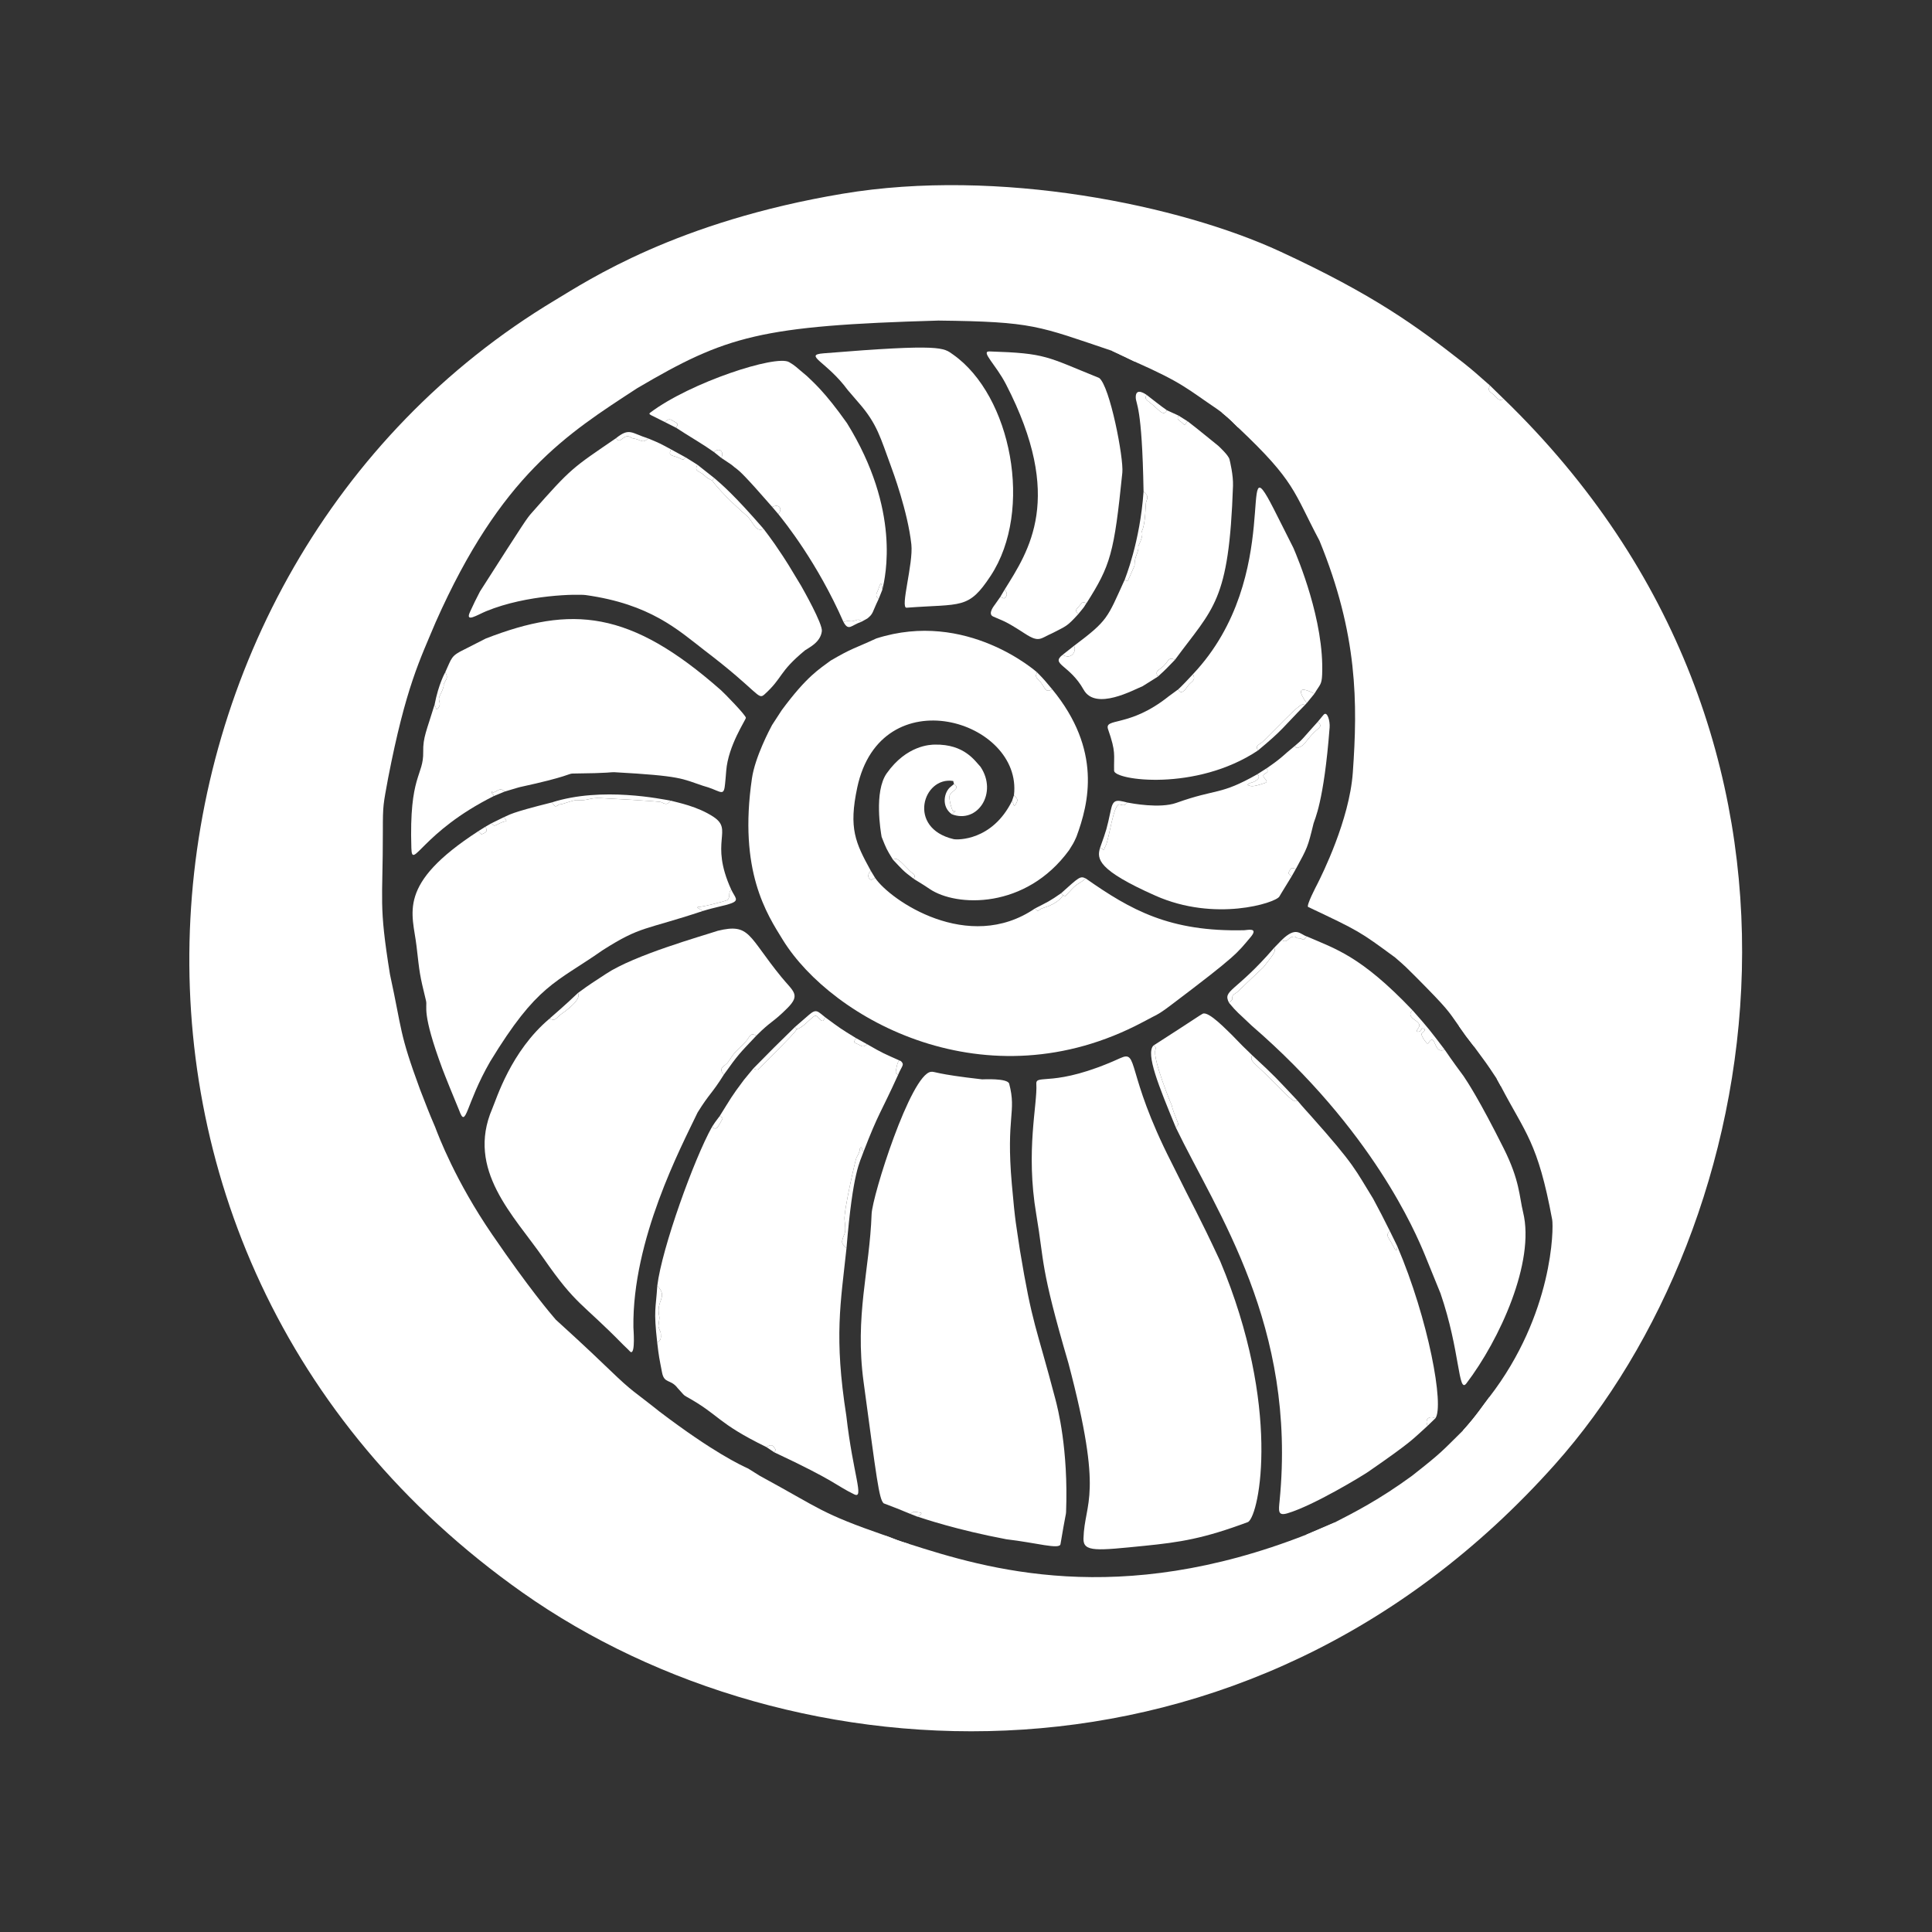 <svg xmlns="http://www.w3.org/2000/svg" xml:space="preserve" style="fill-rule:evenodd;clip-rule:evenodd;stroke-linejoin:round;stroke-miterlimit:2" viewBox="0 0 1024 1024"><rect x="0" y="0" width="1024" height="1024" fill="#333333" stroke="none"/><path d="M775.652 192.309c6.486 5.187 6.29 5.237 14.039 11.988-1.64 3.48.497 3.086 2.987 5.999 2.622 3.066 3.893 1.018 4.101.919 187.957 181.74 140.123 438.556 27.363 564.976-163.958 183.818-404.972 168.293-547.308 67.82C20.893 663.346 57.838 300.914 294.243 159.065c17.579-10.547 64.39-41.628 152.298-56.374 82.883-13.904 179.087 6.125 232.039 30.639 49.499 22.915 72.003 39.359 97.072 58.979Zm-278.146-22.404c-94.641 2.724-112.531 8.052-159.822 35.878-37.219 24.269-72.209 46.083-106.74 123.914-8.375 19.976-15.864 34.47-25.256 82.843-2.526 13.937-2.789 13.808-2.77 27.958.05 38.116-2.306 38.224 3.777 75.959 6.572 30.184 4.745 30.607 15.934 60.989 4.198 10.682 4.013 10.599 8.036 19.987 1.82 4.815 10.785 28.54 30.162 56.837 19.806 28.923 30.798 41.745 33.734 45.169 2.31 2.091 16.066 14.548 28.489 26.558 12.565 12.147 13.022 11.38 26.63 22.273 28.526 21.641 42.84 28.234 46.889 30.099.487.308 5.724 3.615 6.11 3.825 32.728 17.76 31.827 19.643 66.98 31.832 5.975 2.253 5.844 2.356 11.92 4.219 41.477 13.307 110.996 34.271 210.864-4.887l6.999-2.989 7.832-3.368c10.553-5.421 23.722-12.093 41.044-24.737 16.335-12.813 15.909-13.078 26.981-23.958 7.298-8.028 10.767-13.538 14.11-17.871 33.886-43.925 34.067-89.735 33.281-93.984-7.637-41.281-14.238-45.797-27.301-70.892l-2.151-3.901c-5.802-8.808-5.829-8.596-11.97-16.973-3.955-5.145-3.938-5.106-4.271-5.556-2.021-2.73-1.82-2.689-3.823-5.396-5.769-8.17-5.361-8.435-22.856-26.072-5.304-5.268-5.188-5.257-10.835-10.14-18.934-13.917-18.924-13.948-46.134-26.818-1.2-.567 4.456-11.375 4.948-12.315 2.22-4.419 16.92-33.68 18.716-58.916 2.615-36.748 2.688-73.209-17.669-122.9-13.917-26.204-12.602-31.15-43.022-59.889-3.221-3.028-3.084-3.368-8.858-8.135l-2.229-1.644c-15.967-10.769-18.322-13.963-43.817-25.235-6.12-2.981-6.001-2.847-12.095-5.743-39.162-13.17-41.501-15.431-91.817-16.021Z" style="fill:#fff"/><path d="M464.451 338.396c47.891-15.337 84.892 17.725 85.196 17.932-1.456 3.188.313 2.92 2.318 5.779 2.288 3.262 2.202 5.047 5.74 3.243 26.416 32.191 19.429 60.304 12.825 78.162-1.683 3.765-1.735 3.593-3.893 7.088-22.947 31.448-59.75 30.163-73.895 20.573-4.225-2.865-4.183-2.65-8.436-5.348 1.227-2.437-.128-2.239-1.992-4.135-6.252-6.357-6.774-7.143-9.023-6.034-3.62-5.862-3.484-5.772-6.018-12.091-.463-2.667-4.168-24.009 2.723-33.721 10.586-14.918 23.132-15.147 25.507-15.191 15.696-.286 21.214 8.67 24.156 11.726 9.32 13.857-1.533 30.435-15.189 25.174 1.772-1.626 2.069-1.622 1.905-1.749-.586-.452-.626.511-1.215.132-.483-.311-1.862-4.445-1.948-7.486-.09-3.189 6.525-4.226 2.4-6.894l-.379-1.617c-16.039-2.578-24.684 24.983.196 30.818 1.806.424 20.448 1.076 30.987-20.293.963 1.725.847 3.629 1.85 1.934 1.485-2.508 1.206-2.803-.858-4.926 4.751-39.686-70.584-62.726-83.067-4.01-4.593 21.605-.975 29.187 7.175 44.029-.266.284-2.929 3.13.187 4.865.165.092.156-.079 2.112-1.063 7.97 11.809 49.379 40.333 84.701 16.233 1.222 1.162 1.413 1.696 2.689.508 1.211-1.127 8.077-1.662 12.295-7.509.292-.128.478.696.769.567.712-.313.605-.417 3.94-3.941 3.162-3.342 3.755-2.49 7.238-5.574 23.908 16.781 44.562 28.396 84.028 27.457 1.481-.035 7.889-1.662 3.325 3.709-7.263 8.548-6.715 9.211-42.618 36.314-6.798 5.131-7.015 4.615-14.518 8.695-82.771 43.972-164.736-1.502-190.715-43.537-8.524-13.792-23.633-36.537-16.401-85.708 1.668-11.345 9.506-26.07 10.639-28.198l5.158-7.926c13.405-18.134 19.977-21.784 25.928-26.264 11.718-6.832 11.93-6.063 24.178-11.723Zm156.516 277.898c12.866 26.064 13.381 25.692 25.746 52.117 32.335 77.05 20.94 134.23 14.844 138.266-23.601 8.824-36.059 10.75-55.077 12.649-24.969 2.494-32.416 3.466-32.215-3.831.55-20.052 10.953-21.306-7.964-92.945-15.258-52.097-12.6-52.651-17.069-78.998-5.727-33.773.723-58.32.044-69.055-.351-5.555 9.262 2.381 44.384-13.622 10.129-4.615 2.653 7.024 27.307 55.419ZM520.5 572.077c.604.017 13.585-.734 14.392 2.324 4.024 15.263-1.764 17.202 1.392 53.125 1.875 21.335 2.275 21.204 4.272 34.963 6.649 40.186 8.479 39.685 18.806 79.05 1.222 4.659 6.944 26.469 5.68 59.941-.052 1.376-.319 1.178-2.96 16.957-.498 2.975-12.746-.737-28.65-2.585-26.38-4.976-44.208-11.017-47.959-12.288.276-.156.619.475.896.32.171-.097 3.543-1.996 1.065-2.224-2.684-.247-2.827-.993-4.898.755-7.15-2.941-7.031-2.923-14.19-5.621-2.473-2.331-3.666-12.916-10.627-64.333-4.752-35.098 3.208-59.288 4.248-88.954.335-9.583 20.678-74.031 31.447-75.418 2.172-.28 2.007 1.158 27.086 3.988Z" style="fill:#fff"/><path d="M437.615 539.345c7.883 5.804 7.751 5.762 16.061 10.848-.846 1.687-1.528 2.158.186 2.88 2.998 1.263 3.311 2.523 5.676.352 8.754 5.056 8.719 4.845 18.002 9.004-.282.141-.601-.484-.883-.343-1.22.612-1.944 6.312-1.905 6.414.207.547 1.025.702 1.232 1.249-9.261 20.394-10.243 19.807-18.337 40.81-1.02-1.568-.768-3.475-1.864-1.917-.245.348.605.651-1.871 4.979-.476.832-6.834 28.609-6.283 32.887.926 7.19.012 7.025-.655 9.007-1.13 3.357-.838 3.621 1.689 6.012-3.098 29.217-6.681 46.855-.084 88.953 3.52 31.019 9.684 44.255 4.136 41.537-10.229-5.012-9.258-6.734-42.358-22.27l.814-1.247c-1.573-2.763-2.135-3.135-4.979-1.54-26.705-13.079-24.358-16.748-42.506-26.775-1.456-.804-1.241-.922-4.522-4.472-3.715-4.898-7.106-2.19-8.271-8.274-1.533-8.006-1.623-7.897-2.562-15.907.043-.065 1.922-.643 1.972-3.011.063-2.946-.455-2.701-1.231-5.021-.374-1.116.723-4.257.327-6.003-1.884-8.328 4.926-9.878-1.024-16.021 2.45-20.103 19.62-67.46 28.936-84.099 1.434.695 2.12 1.716 3.806-1.142 2.053-3.482 2.039-3.496 1.809-3.735-.407-.421-1.031-.587-1.438-1.008 6.172-9.836 5.864-9.868 12.812-19.151 2.479-3.085 2.501-2.946 4.989-6.024 2.83 1.386 2.806.275 5.039-1.957 16.245-16.237 16.831-17.122 17.982-18.86 3.896-.932 8.679-7.733 10.18-7.097 1.342.568 2.013 2.427 3.447 2.69.794.146.884-1.894 1.678-1.748Zm215.071 8.955c5.495 5.629 5.456 5.597 5.935 6.08 2.531 2.554 2.512 2.345 5.065 4.921-1.571 3.363.588 3.105 13.113 15.885 8.607 8.781 9.078 8.948 10.883 8.145 2.276 2.779 6.443 7.357 7.016 7.986 23.829 26.759 23.417 28.432 33.092 44.005 4.557 8.575 4.501 8.428 8.842 17.107-2.619 2.71-.574 3.107 2.275 8.851 1.841 3.71 1.534-.592 1.663-.813 16.6 38.8 25.029 84.894 20.202 91.272-3.03-1.515-5.89.207-4.091 3.951-7.932 7.085-7.33 7.684-31.476 24.375-2.997 2.073-28.973 17.899-42.824 22.013-5.183 1.539-4.682-1.299-4.161-6.613 9.098-92.896-33.281-152.816-55.001-197.853 1.247-1.375 1.588-1.364.863-3.112-3.296-7.944-2.723-8.059-3.072-8.71-.296-.55-10.293-24.983-8.62-29.373.743-1.949-1.058-2.136-1.097-2.215 24.073-15.481 23.94-15.659 26.112-16.872 3.121-1.742 13.272 9.169 15.281 10.97Z" style="fill:#fff"/><path d="M380.445 493.332c17.153-4.184 15.987 2.821 33.659 24.465 6.386 7.822 10.395 9.346 3.224 16.528-7.822 7.835-8.624 6.72-16.407 14.566-3.761-1.884-3.169.691-6.181 3.764-4.754 4.851-5.081 4.458-8.801 10.203-1.527 2.358-5.737 2.87-2.291 6.739-6.561 10.477-7.464 9.67-13.906 20.045-8.895 18.59-34.652 67.399-34.024 113.856.013.933 1.081 13.602-1.262 13.162-.451-.085-.305-.287-4.181-3.927-22.215-22.714-24.643-20.511-42.261-45.902-15.696-22.621-41.09-46.711-27.122-79.178 2.323-5.399 9.831-30.328 30.203-47.607 1.45-.244 1.905 1.613 4.267-.717 1.345-1.326 1.282-1.239 2.741-2.288 9.94-7.141 8.694-9.77 8.23-10.749 7.33-5.385 7.339-5.128 14.914-10.168 15.035-9.961 50.51-19.899 59.198-22.792Z" style="fill:#fff"/><path d="M355.533 424.374c3.513.981 14.113 2.941 22.657 8.594 10.716 7.091-2.367 12.759 9.361 38.505-1.921 2.276-.112 3.029-1.877 5.505-2.734 1.176-13.231 3.536-14.16 3.582-1.876.092-1.872.259-1.868.412.007.277.209.133 2.919 1.86-31.495 10.432-32.673 7.801-53.032 20.715-25.412 17.767-34.708 18.046-59.751 59.129-13.111 22.76-12.68 36.14-16.408 25.864-8.377-20.267-8.157-20.279-8.897-22.03-11.279-30.394-7.819-32.558-8.68-36.09-3.499-14.348-3.326-14.3-5.032-28.964-2.048-17.595-10.8-32.698 32.759-60.919 1.657 1.532 1.606 1.726 1.784 1.649 2.581-1.109 3.24-1.461 1.995-4.014l3.13-1.792c1.291 1.194 1.323 1.602 2.891.76 4.502-2.418 5.057-1.584 5.047-2.018-.019-.788-1.068-1.312-1.087-2.099 3.028-1.219 2.602-2.066 25.157-7.709 1.673 1.659 1.543 2.539 2.893 1.745 1.086-.639.9-.783 2.096-.768.418.005 6.703-2.298 8.07-2.201 6.618.47 6.46-1.412 13-1.075 2.562.132 30.884 1.593 32 2.154 2.624 1.319 2.96 1.312 5.033-.795Zm337.046 71.924c15.185 6.621 28.575 10.253 56.04 39.101-4.483 4.743 6.151 5.535 3.158 9.454-2.232 2.923.641 1.809.777 1.739.6-.311.69-1.402 1.358-1.506.207-.032 2.889.236-.281 2.604-1.047.782 2.647 5.56 2.917 5.457.979-.377 1.369-2.07 2.417-2.016 2.039.105 1.703 7.463 6.747 5.211.766 1.143 3.736 5.575 10 14.002 1.956 2.917 8.274 12.337 21.305 38.378 8.526 17.038 8.179 25.297 10.265 33.841 6.417 26.284-12.46 67.568-30.057 90.651-4.424 5.802-3.196-17.008-13.735-47.71-.674-1.665-7.086-17.503-8.463-20.797-4.684-11.209-27.415-65.6-91.616-121.11-7.35-7.052-7.549-6.723-11.982-12.045 1.582-1.769 1.722-1.706 1.709-1.911-.201-2.993 1.116-2.329 3.204-4.347 12.657-12.233 12.763-11.925 13.697-13.121 6.046-7.746 6.104-8.132 5.307-9.843l3.922-4.037c3.534 1.772 3.03-1.456 6.227-1.84 1.657-.199 1.364 1.02 3.07.869 1.592-.14 1.734 1.434 2.935.256.398-.391.68-.89 1.079-1.28Z" style="fill:#fff"/><path d="M257.47 338.437c45.472-17.647 76.378-15.222 124.707 27.426 1.718 1.517 13.238 13.299 13.152 14.611-.075 1.155-9.386 14.739-10.417 28.065-.055.714-.561 7.257-.863 8.909-.86 4.705-2.897 1.311-11.535-.99-11.309-3.769-11.135-5.2-46.998-7.178-1.759-.097-1.663.511-22.01.715-2.319.023-1.959 1.539-28.078 7.209-.645.14-.586.173-7.911 2.34-2.499-2.134-2.727-.879-5.798.415-.714.301-1.069-.98-1.081-.156-.018 1.281 1.071.851 1.053 2.144-38.182 19.114-43.278 39.644-43.659 27.569-1.231-38.94 6.519-38.101 6.278-51.009-.144-7.717 1.762-11.049 6.034-25.064.931 1.665.668 3.555 1.879 1.934 2.23-2.986-.684-3.649.983-6.877 2.71-5.247 1.766-5.551 1.999-6 1.599-3.073 2.373-3.166.796-6.224 3.564-7.668 2.844-8.568 10.327-12.163.902-.434.825-.421 11.142-5.676Z" style="fill:#fff"/><path d="M326.378 232.343c1.668 1.616 1.986 1.384 3.898-.119 2.847-2.238 4.001-.013 5.266.147 4.327.546 4.837 3.02 8.006.002 6.286 2.615 6.126 2.587 12.13 5.815-2.004 3.98 1.189 2.826 5.009 4.906 1.493.813 1.543.559 2.824-.614l6.13 3.836c-1.937 3.833 1.01 2.981 4.021 5.961 1.648 1.631 1.822 1.184 3.838 2.494 5.592 7.542 16.646 17.179 18.213 18.545 3.692 3.219 4.527 9.025 9.013 7.002 3.102 4.092 2.984 3.991 5.93 8.078 7.381 10.807 7.116 10.861 13.934 22.055 1.045 1.841 11.464 20.181 11.011 24.055-.709 6.059-6.989 8.8-8.952 10.203-14.169 11.714-11.432 14.268-21.514 23.394-3.454 3.127-3.058-1.593-31.775-23.432-14.039-10.862-28.726-24.48-62.848-29.262-4.004-.561-31.056-.405-52.82 8.541-4.761 1.957-11.307 6.328-8.579.376 2.564-5.591 2.538-5.44 5.311-10.868 24.505-38.343 24.784-38.66 27.42-41.655 21.169-24.049 21.538-23.707 44.534-39.46Zm122.896-25.672c-11.028-15.028-23.717-18.508-12.79-19.402 63.081-5.158 63.54-2.962 68.711.681 30.781 21.683 42.753 82.49 19.87 117.255-11.834 17.98-15.281 14.692-44.554 16.896-3.553.267 3.643-23.379 2.528-33.56-1.9-17.348-9.782-38.645-10.984-41.895-5.298-14.298-7.081-21.908-16.755-32.96l-6.026-7.015Z" style="fill:#fff"/><path d="M427.681 199.305c3.153 3.118 9.254 8.03 21.216 24.937 28.593 46.116 20.411 81.278 18.774 88.312-.086-.179-.263-6.27-1.902-.942-.979 3.185-2.34 3.483-.114 5.969-3.467 7.127-2.652 7.607-5.945 10.232l-3.173 1.767c-1.324-1.234-1.348-1.447-3.037-.791-3.129 1.216-3.392-.407-6.422.918-13.899-31.626-31.206-53.056-34.566-57.217 2.288-2.454.889-5.669-3.224-3.803-14.666-16.84-17.086-18.781-18.806-20.162-1.764-1.236-1.562-1.348-3.31-2.574-.381-.267-.359-.238-4.847-3.219 1.729-3.903-1.465-5.587-3.9-3.132l-4.118-2.798c-7.931-5.112-7.963-4.88-15.943-10.075.775-1.628 1.316-1.919-.145-2.767-2.896-1.682-3.357-2.626-5.814-.249-7.5-3.919-9.132-3.972-7.735-5.026 21.167-15.97 66.659-30.818 73.575-26.755 3.55 2.086 3.283 2.297 9.436 7.375Zm257.874 91.169c2.153 5.06 16.374 38.497 15.209 67.04-.228 5.608-1.217 5.232-4.066 10.138-12.985-6.607-4.425 4.596-4.069 4.967l-.965 1.036c-2.125-.954-2.622-.467-21.985 19.077-2.391 2.414-4.558 1.911-2.964 5.059-32.903 21.877-76.119 15.744-76.226 10.709-.185-8.752 1.105-9.661-3.177-21.924-2.222-6.363 11.16-.797 31.96-17.388l5.155-3.779c.121.118 1.475 3.722 4.693-1.195 2.315-3.538 4.922-2.993 3.193-6.908 49.336-52.306 22.34-127.584 42.783-87.59 5.298 10.364 5.154 10.332 10.459 20.758Z" style="fill:#fff"/><path d="M607.657 209.228c-1.46 2.989.589 2.506 6.164 7.908 3.596 3.484 4.185.814 4.701.325l6.101 2.793c-1.148 2.427.207 2.185 2.064 3.964.975.934.962.938 1.069.907 1.323-.385.526-1.37 1.839-1.752 4.638 3.517 15.126 12.157 16.098 12.899.549.505 5.428 5 5.962 7.177.27 1.102 2.059 8.397 1.864 14.051-2.134 61.733-10.337 64.406-30.766 92.215-3.498-1.657-3.172.413-5.944 3.18-2.717 2.712-4.799 2.292-3.181 5.773l-8.023 5.033c-4.503 1.758-24.887 13.208-31.243 1.873-7.488-13.354-17.678-13.405-11.153-18.517 4.578 2.75 7.517-1.71 6.095-4.786 18.007-13.537 17.475-14.48 26.774-34.939 1.176.601 1.425 1.159 1.946-.029 3.27-7.448 3.328-7.375 3.324-7.848-.004-.403-.025-2.646.883-4.955 1.782-4.536.916-4.631 1.094-5 3.369-6.984 1.589-7.417 1.894-8 1.99-3.801 1.961-14.467 2.145-15 1.143-3.306 1.178-3.623-1.256-6.017-.787-46.279-4.141-45.984-4.14-49.998.003-5.464 5.444-1.355 5.689-1.257Z" style="fill:#fff"/><path d="M582.581 200.324c5.67 4.283 13.065 42.503 12.28 50.202-4.366 42.827-6.235 49.099-19.008 69.216-2.467-1.243-2.372-.072-4.203 1.875-1.612 1.714-1.837 2.106-.15 3.883-5.931 6.499-6.135 6.199-13.915 10.176-6.127 2.632-6.688 5.143-14.311.185-11.314-7.358-11.603-6.658-16.91-9.102-3.134-1.443.832-6.081.988-6.358l2.865-4.088 1.931.873c2.977-1.857.589-4.422.333-4.697 12.75-20.513 31.901-48.417.709-108.815-5.453-10.558-13.618-17.564-8.71-17.409 30.299.956 30.055 2.762 58.101 14.059Zm115.915 182.173c2.932-3.516 2.881-3.523 3.167-3.797 1.866-1.794 3.325 3.483 3.071 6.814-3.037 39.786-8.034 48.938-8.519 50.917-3.122 12.749-3.145 12.647-9.444 24.234-2.491-1.286-2.714-.427-3.891 2.025-.087.18.119.131 1.684 1.846-6.067 9.823-5.971 9.848-6.509 10.693-2.151 3.38-34.087 13.524-65.657-.504-30.842-13.706-31.083-19.533-29.337-25.391.803.002 1.353 1.076 2.156 1.077.18 0-.231-.267.786-2.098 1.929-3.476 4.105-22.83 7.517-21.924 2.263.601 2.341.638 4.026-1.021 2.04.391 17.203 3.296 25.965.161 21.57-7.719 23.022-3.848 42.901-15.17 0 .002 2.493 1.512-1.233 3.694-1.782 1.044-2 .309-4.082 1.95 1.853.603 2.001 1.51 9.388-1.023 2.915-1-2.826-3.3-.185-4.828 1.683-.974 1.921-1.179 1.017-2.917 8.811-6.047 8.297-6.545 15.016-11.929l.927 1.194c4.243-.933 4.298-3.349 9.081-8.165 2.777-2.795 4.896-3.121 2.155-5.838Zm-342.963 41.877c-2.073 2.107-2.409 2.114-5.033.795-1.116-.561-29.438-2.022-32-2.154-6.54-.337-6.382 1.545-13 1.075-1.367-.097-7.652 2.206-8.07 2.201-1.196-.015-1.01.129-2.096.768-1.35.794-1.22-.086-2.893-1.745 26.622-8.559 58.648-1.667 63.092-.94Zm417.641 119.359c2.074-.947 2.039-.14 4.326-.048 6.618.266 5.211 3.595 7.977 3.92 3.702.435.264 5.664 4.2 7.728 3.435 1.802-1.344 4.46-1.462 4.411-2.785-1.157-2.282-7.224-6.947-5.059-3.955-5.145-3.938-5.106-4.271-5.556-2.021-2.73-1.82-2.689-3.823-5.396Zm-315.527 66.826c-1.799 5.402-5.572 9.64-8.984 50.968-2.527-2.391-2.819-2.655-1.689-6.012.667-1.982 1.581-1.817.655-9.007-.551-4.278 5.807-32.055 6.283-32.887 2.476-4.328 1.626-4.631 1.871-4.979 1.096-1.558.844.349 1.864 1.917Zm148.461-350.076c2.434 2.394 2.399 2.711 1.256 6.017-.184.533-.155 11.199-2.145 15-.305.583 1.475 1.016-1.894 8-.178.369.688.464-1.094 5-.908 2.309-.887 4.552-.883 4.955.004.473-.054.4-3.324 7.848-.521 1.188-.77.63-1.946.029.185-.555 8.177-19.914 10.03-46.849Zm5.185 293.719c.039.079 1.84.266 1.097 2.215-1.673 4.39 8.324 28.823 8.62 29.373.349.651-.224.766 3.072 8.71.725 1.748.384 1.737-.863 3.112-9.183-22.213-15.99-38.951-11.926-43.41Zm64.053-51.872c.797 1.711.739 2.097-5.307 9.843-.934 1.196-1.04.888-13.697 13.121-2.088 2.018-3.405 1.354-3.204 4.347.013.205-.127.142-1.709 1.911-3.611-6.977 3.27-5.295 23.917-29.222Zm73.273 33.069c8.983 10.176 8.833 10.133 17.093 20.943-5.044 2.252-4.708-5.106-6.747-5.211-1.048-.054-1.438 1.639-2.417 2.016-.27.103-3.964-4.675-2.917-5.457 3.17-2.368.488-2.636.281-2.604-.668.104-.758 1.195-1.358 1.506-.136.07-3.009 1.184-.777-1.739 2.993-3.919-7.641-4.711-3.158-9.454ZM378.589 253.39c3.875 3.316 10.558 8.945 26.137 26.928-4.486 2.023-5.321-3.783-9.013-7.002-1.567-1.366-12.621-11.003-18.213-18.545l1.089-1.381Zm55.856 515.134c-4.104-2.048-6.634-3.714-2.044-6.291 1.477-.83 1.626-4.977.111-4.795-3.22.387-.141-3.539 1.715-1.708 1.395 1.376 2.643 1.291 1.357 2.881-1.483 1.835 5.38 1.948 4.891 5.866-.07.563-1.246 9.986-3.838 5.954-.391-.609 4.34-6.044-.314-3.11-.966.609-.866.555-1.878 1.203Z" style="fill:#fff"/><path d="M691.664 373.655c-12.196 12.384-11.503 12.971-24.949 24.136-1.594-3.148.573-2.645 2.964-5.059 19.363-19.544 19.86-20.031 21.985-19.077Zm-27.978 185.646c12.542 11.607 12.331 11.677 23.996 24.03-1.805.803-2.276.636-10.883-8.145-12.525-12.78-14.684-12.522-13.113-15.885Zm-66.14-133.933c-1.685 1.659-1.763 1.622-4.026 1.021-3.412-.906-5.588 18.448-7.517 21.924-1.017 1.831-.606 2.098-.786 2.098-.803-.001-1.353-1.075-2.156-1.077 3.494-9.8 3.485-9.701 5.651-19.788 1.282-5.971 2.908-5.686 8.834-4.178ZM421.347 544.33l.963 1.17c-1.151 1.738-1.737 2.623-17.982 18.86-2.233 2.232-2.209 3.343-5.039 1.957 10.926-11.126 10.883-11.045 22.058-21.987Zm134.329-210.478c-5.099 2.316-4.711 2.893-5.176 3.009-3.046.766-6.136-4.385-1.008-3.328 1.64.338 1.744-3.641 3.873-1.7 1.389 1.266 2.99-2.997 3.118-3.339.434-1.156 8.223-1.721 8.351.384.049.793-8.399 4.629-9.158 4.974ZM348.375 681.476c5.95 6.143-.86 7.693 1.024 16.021.396 1.746-.701 4.887-.327 6.003.776 2.32 1.294 2.075 1.231 5.021-.05 2.368-1.929 2.946-1.972 3.011-1.969-17.566-.743-17.452.044-30.056Zm52.546-132.585c-9.301 9.854-9.401 9.685-17.273 20.706-3.446-3.869.764-4.381 2.291-6.739 3.72-5.745 4.047-5.352 8.801-10.203 3.012-3.073 2.42-5.648 6.181-3.764Zm-13.37-77.418c1.988 4.229 4.445 5.653.049 7.299-3.331 1.247-8.499 2.042-15.035 4.06-2.71-1.727-2.912-1.583-2.919-1.86-.004-.153-.008-.32 1.868-.412.929-.046 11.426-2.406 14.16-3.582 1.765-2.476-.044-3.229 1.877-5.505ZM777.425 536.7c1.932-3.078 1.503-3.885 5.05-4.365 7.049-.954 4.064 4.634 3.824 5.083-1.076 2.015.39 1.87.489 3.078.429 5.264-1.903-2.256-9.363-3.796Zm11.984 203.735c.535.559 2.535 1.062.753 2.843-.77.769-6.202 6.195-8.089 10.941-2.382 5.991-6.193 4.339-6.774 4.087 7.298-8.028 10.767-13.538 14.11-17.871ZM306.333 526.292c.464.979 1.71 3.608-8.23 10.749-1.459 1.049-1.396.962-2.741 2.288-2.362 2.33-2.817.473-4.267.717 9.109-7.878 14.053-12.618 15.238-13.754Z" style="fill:#fff"/><path d="M437.615 539.345c-.794-.146-.884 1.894-1.678 1.748-1.434-.263-2.105-2.122-3.447-2.69-1.501-.636-6.284 6.165-10.18 7.097l-.963-1.17c.607-.505.546-.476 7.454-6.468 4.001-3.47 4.612-1.732 8.814 1.483Zm67.997-123.789c4.125 2.668-2.49 3.705-2.4 6.894.086 3.041 1.465 7.175 1.948 7.486.589.379.629-.584 1.215-.132.164.127-.133.123-1.905 1.749-5.79-4.119-4.039-11.937-.569-14.572.957-.727.823-.686 1.711-1.425Zm165.705-8.321c.904 1.738.666 1.943-1.017 2.917-2.641 1.528 3.1 3.828.185 4.828-7.387 2.533-7.535 1.626-9.388 1.023 2.082-1.641 2.3-.906 4.082-1.95 3.726-2.182 1.233-3.692 1.233-3.694l4.905-3.124Zm-435.316-50.959c1.577 3.058.803 3.151-.796 6.224-.233.449.711.753-1.999 6-1.667 3.228 1.247 3.891-.983 6.877-1.211 1.621-.948-.269-1.879-1.934 2.156-11.114 5.523-16.842 5.657-17.167Zm462.495 26.221c2.741 2.717.622 3.043-2.155 5.838-4.783 4.816-4.838 7.232-9.081 8.165l-.927-1.194c4.122-3.382 3.806-3.585 12.163-12.809ZM326.378 232.343c7.292-5.883 8.173-2.776 17.17.03-3.169 3.018-3.679.544-8.006-.002-1.265-.16-2.419-2.385-5.266-.147-1.912 1.503-2.23 1.735-3.898.119Zm2.22 466.842c-2.95-1.585-.197-2.187.567-4.855.01-.037-1.774-2.98-.875-5.933 1.074-3.527 4.071 1.733 2.873 7.199-.542 2.477.067 3.345-2.565 3.589Zm233.839-225.769 1.063 1.109c-4.218 5.847-11.084 6.382-12.295 7.509-1.276 1.188-1.467.654-2.689-.508 7.251-3.753 7.275-3.514 13.921-8.11Zm-89.146-17.76c2.249-1.109 2.771-.323 9.023 6.034 1.864 1.896 3.219 1.698 1.992 4.135-6.043-4.537-5.758-4.654-11.015-10.169Z" style="fill:#fff"/><path d="M575.447 465.577c-3.483 3.084-4.076 2.232-7.238 5.574-3.335 3.524-3.228 3.628-3.94 3.941-.291.129-.477-.695-.769-.567l-1.063-1.109c9.619-8.654 10.081-9.2 13.01-7.839Zm32.21-256.349c.857.674 8.997 7.067 10.865 8.233-.516.489-1.105 3.159-4.701-.325-5.575-5.402-7.624-4.919-6.164-7.908ZM596.44 408.862c3.546-2.897 3.938-.941 6.874-.362.672.132 4.885-4.449 4.395 1-.288 3.207-10.417-.34-11.269-.638Zm96.139 87.436c-.399.39-.681.889-1.079 1.28-1.201 1.178-1.343-.396-2.935-.256-1.706.151-1.413-1.068-3.07-.869-3.197.384-2.693 3.612-6.227 1.84 7.809-7.604 9.705-3.087 13.311-1.995Zm-222.92 317.728c5.975 2.253 5.844 2.356 11.92 4.219-1.846 1.754-1.683 2.465-2.919 1.79-5.47-2.985-5.811-1.808-7.997-2.979-2.876-1.541-1.401-2.186-1.004-3.03Zm153.094-464.311c-4.495 4.581-4.298 4.602-9.125 8.953-1.618-3.481.464-3.061 3.181-5.773 2.772-2.767 2.446-4.837 5.944-3.18Zm53.846 241.886c-1.77 2.264-1.918 2.275-1.301 5.006.642 2.843-6.214 2.453-4.559-3.071.171-.57 2.819.741 2.096-.97-.062-.145-.681-1.609-.282-1.95.237-.204 3.728.886 4.046.985Zm-87.276-405.675c2.603-1.234 2.913-1.019 12.984 3.928 1.266.622-.308.63-.889 1.815-6.12-2.981-6.001-2.847-12.095-5.743Zm-39.676 170.402c4.319 4.371 4.129 4.398 8.058 9.022-3.538 1.804-3.452.019-5.74-3.243-2.005-2.859-3.774-2.591-2.318-5.779Zm82.666.978c1.729 3.915-.878 3.37-3.193 6.908-3.218 4.917-4.572 1.313-4.693 1.195.614-.665.806-.459 7.886-8.103Zm-262.672-110.99c.728.549.576.49 8.948 7.074l-1.089 1.381c-2.016-1.31-2.19-.863-3.838-2.494-3.011-2.98-5.958-2.128-4.021-5.961Zm367.967 291.158c2.174-6.335.228-6.191-1.039-8.179-5.143-8.067 3.901.747 4.145.985 1.339 1.306-.307 1.706.534 3.382 1.823 3.632-3.218 3.798-3.64 3.812ZM456.39 290.364c-1.235 3.611 1.511 6.025-.586 6.517-5.631 1.322-5.032-3.786.586-6.517Zm191.074-71.816c3.438-3.314 3.552-.213 6.784 3.235 3.506 3.742 2.362 4.199 2.074 4.9-3.221-3.028-3.084-3.368-8.858-8.135Zm89.168 433.881 3.938 8.038c-.129.221.178 4.523-1.663.813-2.849-5.744-4.894-6.141-2.275-8.851ZM447.078 329.707c3.03-1.325 3.293.298 6.422-.918 1.689-.656 1.713-.443 3.037.791-5.396 1.784-6.709 5.159-9.459.127Zm-91.4-91.519 7.833 4.292c-1.281 1.173-1.331 1.427-2.824.614-3.82-2.08-7.013-.926-5.009-4.906Zm434.013-33.891 7.088 6.918c-.208.099-1.479 2.147-4.101-.919-2.49-2.913-4.627-2.519-2.987-5.999Zm-90.249 606.072 1.713 1.131c-.221.122.366.621.146.743-1.642.908-6.352 2.75-6.912 2.969-.201.078-.139-.132-1.946-1.854l6.999-2.989ZM530.374 325.732c1.127-2.518 1.462-2.337 4.126-2.3 1.022.013.76 1.413 1.134 1.772 5.108 4.911-4.87.693-5.26.528Zm38.93 16.539c1.422 3.076-1.517 7.536-6.095 4.786l6.095-4.786ZM477.54 562.429c2.031 2.013.506 2.352-1.556 7.32-.207-.547-1.025-.702-1.232-1.249-.039-.102.685-5.802 1.905-6.414.282-.141.601.484.883.343Zm237.598 31.323c3.25-3.9 3.92-1.477 3.992-1.152.332 1.504-.348 1.544.436 2.788 1.899 3.014-2.575 2.712-4.428-1.636Zm-333.65-2.26c.407.421 1.031.587 1.438 1.008.23.239.244.253-1.809 3.735-1.686 2.858-2.372 1.837-3.806 1.142.887-1.225.704-1.192 1.668-2.522.197-.272.186-.25 2.509-3.363ZM267.284 433.023c.019.787 1.068 1.311 1.087 2.099.01.434-.545-.4-5.047 2.018-1.568.842-1.6.434-2.891-.76l6.851-3.357Zm308.569-113.281c-.935 1.219-.703 1.212-1.69 2.499-.205.267-.197.241-2.663 3.259-1.687-1.777-1.462-2.169.15-3.883 1.831-1.947 1.736-3.118 4.203-1.875Z" style="fill:#fff"/><path d="M707.274 807.001c.029.79 1.013 1.339 1.043 2.129.006.178-.227-.096-2.032.93-1.909 1.086-4.706 1.393-5.13 1.44l-1.713-1.131 7.832-3.368Zm-16.086-240.283c3.036-1.333 2.985-1.667 3.232-1.523.033.019 2.446 4.174 2.188 4.724-1.786 3.816-1.829-1.08-5.42-3.201Zm5.51-199.066c-.379.489-.352.446-4.069 4.967-.356-.371-8.916-11.574 4.069-4.967Zm-229.027-55.098-2.016 5.027c-2.226-2.486-.865-2.784.114-5.969 1.639-5.328 1.816.763 1.902.942Zm-115.266-88.843c2.457-2.377 2.918-1.433 5.814.249 1.461.848.92 1.139.145 2.767l-5.959-3.016Zm101.271 326.482 5.862 3.232c-2.365 2.171-2.678.911-5.676-.352-1.714-.722-1.032-1.193-.186-2.88Zm-25.09-323.824c1.481.521 1.33.595 2.095 1.965.18.322 4.306 2.86-1.181 4.134-.481.111-.693-.131-.914-6.099Zm253.651 95.275c-2.237-5.368 3.667-1.715 3.106.671-1.174 4.993-3.024-.43-3.106-.671ZM599.414 519.51c-2.822-2.228-3.639-5.807-1.797-5.359 2.83.689 2.747.225 2.968.314.339.136-1.05 4.649-1.171 5.045Zm-331.897-99.966-5.826 2.403c.018-1.293-1.071-.863-1.053-2.144.012-.824.367.457 1.081.156 3.071-1.294 3.299-2.549 5.798-.415Zm357.106-199.29 4.972 3.119c-1.313.382-.516 1.367-1.839 1.752-.107.031-.094.027-1.069-.907-1.857-1.779-3.212-1.537-2.064-3.964ZM301.505 404.502c1.521-2.618.879-2.772 1.025-2.977 2.06-2.888 8.431-2.074 3.943-.128-.43.186-3.431 1.487-4.968 3.105Zm125.65-40.35c1.036 2.397 2.652 3.007.283 4.111-7.434 3.464-.509-3.871-.283-4.111Zm333.617 387.587-4.091 3.951c-1.799-3.744 1.061-5.466 4.091-3.951ZM409.288 268.687c4.113-1.866 5.512 1.349 3.224 3.803l-3.224-3.803ZM378.425 239.6c2.435-2.455 5.629-.771 3.9 3.132l-3.9-3.132Zm301.917 50.292c-3.211-5.451-.826-5.609-.375-5.639.174-.012-.022.189.953 1.963 1.012 1.843.481 1.89-.578 3.676ZM461.516 461.491l2.299 3.802c-1.956.984-1.947 1.155-2.112 1.063-3.116-1.735-.453-4.581-.187-4.865Zm-204.213-23.319c1.245 2.553.586 2.905-1.995 4.014-.178.077-.127-.117-1.784-1.649l3.779-2.365ZM406.192 766.96c2.844-1.595 3.406-1.223 4.979 1.54l-.814 1.247-4.165-2.787ZM254.088 319.161c1.882 2.03 3.886 2.572 1.412 3.727-1.101.514-1.143-.452-2.266.1-2.759 1.356-.424-1.091.854-3.827Zm65.08-117.796c2.928 5.025-2.382 3.583-2.449 3.057-.411-3.23 1.933-2.806 2.449-3.057Zm163.368 601.05c2.071-1.748 2.214-1.002 4.898-.755 2.478.228-.894 2.127-1.065 2.224-.277.155-.62-.476-.896-.32l-2.937-1.149Zm15.002-452.828c2.428-.839 3.27-1.6 3.964.912.087.314-.564 3.293-3.964-.912Zm295.7 222.071c1.684-.802 1.868-.645 2.8 1.035.379.683.838.114 1.159.941.077.197-.129.137-1.808 1.925l-2.151-3.901ZM686.771 460.665l-2.207 3.871c-1.565-1.715-1.771-1.666-1.684-1.846 1.177-2.452 1.4-3.311 3.891-2.025ZM316.55 525.854c3.121-3.255 2.874-3.734 3.217-3.562.727.364.421 4.828.393 5.248-.057.829-1.431-.751-3.61-1.686Zm215.931-213.365c.256.275 2.644 2.84-.333 4.697l-1.931-.873 2.264-3.824Zm-115.588 81.748c.11 3.239.552 3.552-.362 3.751-1.67.362-4.257-5.962.362-3.751Zm120.515 27.235c2.064 2.123 2.343 2.418.858 4.926-1.003 1.695-.887-.209-1.85-1.934l.992-2.992Zm174.86 166.937c.96-2.006.9-3.766 2.427-2.029.171.196.418.476.939 3.108.408 2.068-.748.019-2.582-.86-.245-.117-.539-.102-.784-.219ZM364.407 704.284c3.553-1.582 6.633 4.914 4.238 4.892-1.46-.013-1.516-.564-.634-1.737 1.061-1.414-1.878-2.005-3.604-3.155Zm-11.01 53.923c-.253-.084-15.935-7.184-1.881-2.748 1.808.571 1.799.77 1.881 2.748ZM218.209 581.818c.025.235.47 4.338-1.541 2.529-1.9-1.71-.96-3.074 1.541-2.529Zm170.342 111.019c-3.607 3.787-3.756.366-3.587.134 1.272-1.737 1.631-.798 3.587-.134Zm-44.223-99.351c2.352 1.566 3.893 1.722 1.99 3.883-2.174 2.47-1.219-.755-1.99-3.883Zm319.119 155.027c.003.219.123 7.674-1.89 1.982-.606-1.712.151-1.594 1.89-1.982Zm43.922-115.731c1.841-.142 2.977-.857 2.528 1.196-.605 2.768-1.321.254-2.528-1.196Zm47.806 25.898c-.869-1.819-1.476-2.219.329-3.172 3.447-1.819-.175 2.969-.329 3.172Zm-13.689 65.851c4.823 2.922-.804 1.897-.946 1.815-1.298-.753-.24-.903.946-1.815ZM271.514 621.646c1.359-2.149.212-5.108 1.999-3.161.102.111.484.526.533 1.809.078 2.032-2.31 1.41-2.532 1.352Zm155.732-249.053c.045-.218.898-4.343 2.018-1.918.935 2.023.064 2.601-2.018 1.918Zm20.294 72.922c.031-.017 2.19-2.843 2.207-.018.028 4.456-2.128.175-2.207.018Zm317.076 119.937c-2.933 4.314-2.763-1.041-2.216-1.072.197-.011.38-.022 2.216 1.072Zm-563.021-47.091c.496 1.266.99 1.426-.097 2.134-2.112 1.375-1.951-3.66.097-2.134Zm416.302 96.985c-.618.04-.766 1.201-1.384 1.241-.317.02-1.401-1.883-1.224-2.174 1.059-1.741 1.643-.924 2.608.933Zm18.286-407.437c.051-.487-1.178-.455-1.128-.942.313-2.998 3.007-1.525 3.256-1.39 1.911 1.045-.632.693-2.128 2.332Zm109.838 301.947c.171-.202 2.48-2.926 3.028-1.317.085.25 1.815 6.045-3.028 1.317Zm-353.29 269.288c-.258.15-4.758 2.755-3.693.532 1.031-2.154 1.582-1.58 3.693-.532Zm-18.53-545.186c-.177-.109-4.837-2.989.35-2.565 1.792.146.371.868-.35 2.565Zm102.013 188.553c-4.71-.481-.435-2.767.134-2.771.222-.001-.009.195-.134 2.771Zm-11.309-38.8c.214-.01 2.534-.118 2.049 1.727-2.294 8.719-2.054-1.513-2.049-1.727Zm111.197-76.23c-.6-3.033 2.983-3.088 2.649-2.378-.122.258-.197.176-2.649 2.378ZM464.707 753.408c.693-1.584 1.012-2.173 2.255-.99 1.293 1.23-.559.318-2.255.99Zm239.248-283.661c.572 4.458-1.726.867-1.701.817.277-.565 1.424-.252 1.701-.817Zm-188.561-58.576c-.147-.218-.623.387-.77.169-.135-.201-2.071-3.08.829-2.905.219.013 1.571.094-.059 2.736Zm197.195 125.492c-.085-.159-4.605-8.774.768-2.108.734.909.08.85-.768 2.108ZM606.542 382.429c-.925 1.963-.64 3.801-2.116 2.209-1.417-1.529.318-1.216 2.116-2.209Zm-46.263-123.943c3.11-2.359 1.863 1.285 1.291 1.313-.147.007 0 0-1.291-1.313ZM224.463 598.635c1.202.019 1.686-.305 1.528.925-.617 4.797-1.506-.784-1.528-.925Zm345.009-18.423c4.346 2.751-.893 1.361-1.005 1.293-1.024-.616.324-.417 1.005-1.293Zm90.968 176.663c-3.094.754-3.114.977-3.334.813-1.641-1.226 3.061-.836 3.334-.813ZM449.489 235.189c-1.391-.618-2.372-.678-1.268-1.789 1.362-1.37 1.273 1.614 1.268 1.789ZM264.232 621.577c-.622-1.867.189-2.161.359-2.222 1.736-.628.468.675-.359 2.222Zm111.179-184.075c.832 1.499 2.792 1.962 1.091 1.966-1.466.004-.846-.631-1.091-1.966Zm316.549-177.06c-.98-1.319-2.042-2.68-.692-1.743.123.086 0 0 .692 1.743Zm-232.868-53.093c.404-1.866.272-1.789.404-1.866 1.847-1.092-.312 1.745-.404 1.866ZM281.324 690.573c-.432-.913-1.193.744-1.647-.216-.053-.11-.649-1.37.999-1.155.501.066.147 1.305.648 1.371Zm375.229-130.217c-.201-.167-.557-.034-.758-.201-.28-.232-.236-1.497-.098-1.478.15.021 0 0 .856 1.679ZM457.338 256.207c1.158-.6 1.062-.641 1.158-.6 1.779.753-1.054.605-1.158.6Zm220.113 465.295c-.135-.845-.808-.353-.951-1.248-.218-1.362.147.193.951 1.248ZM565.35 710.535l-.85-.721c.194-.88.157.133.85.721Zm256.958-33.085-.201.901c-.178-.535-.31-.475.201-.901Z" style="fill:#fff"/></svg>